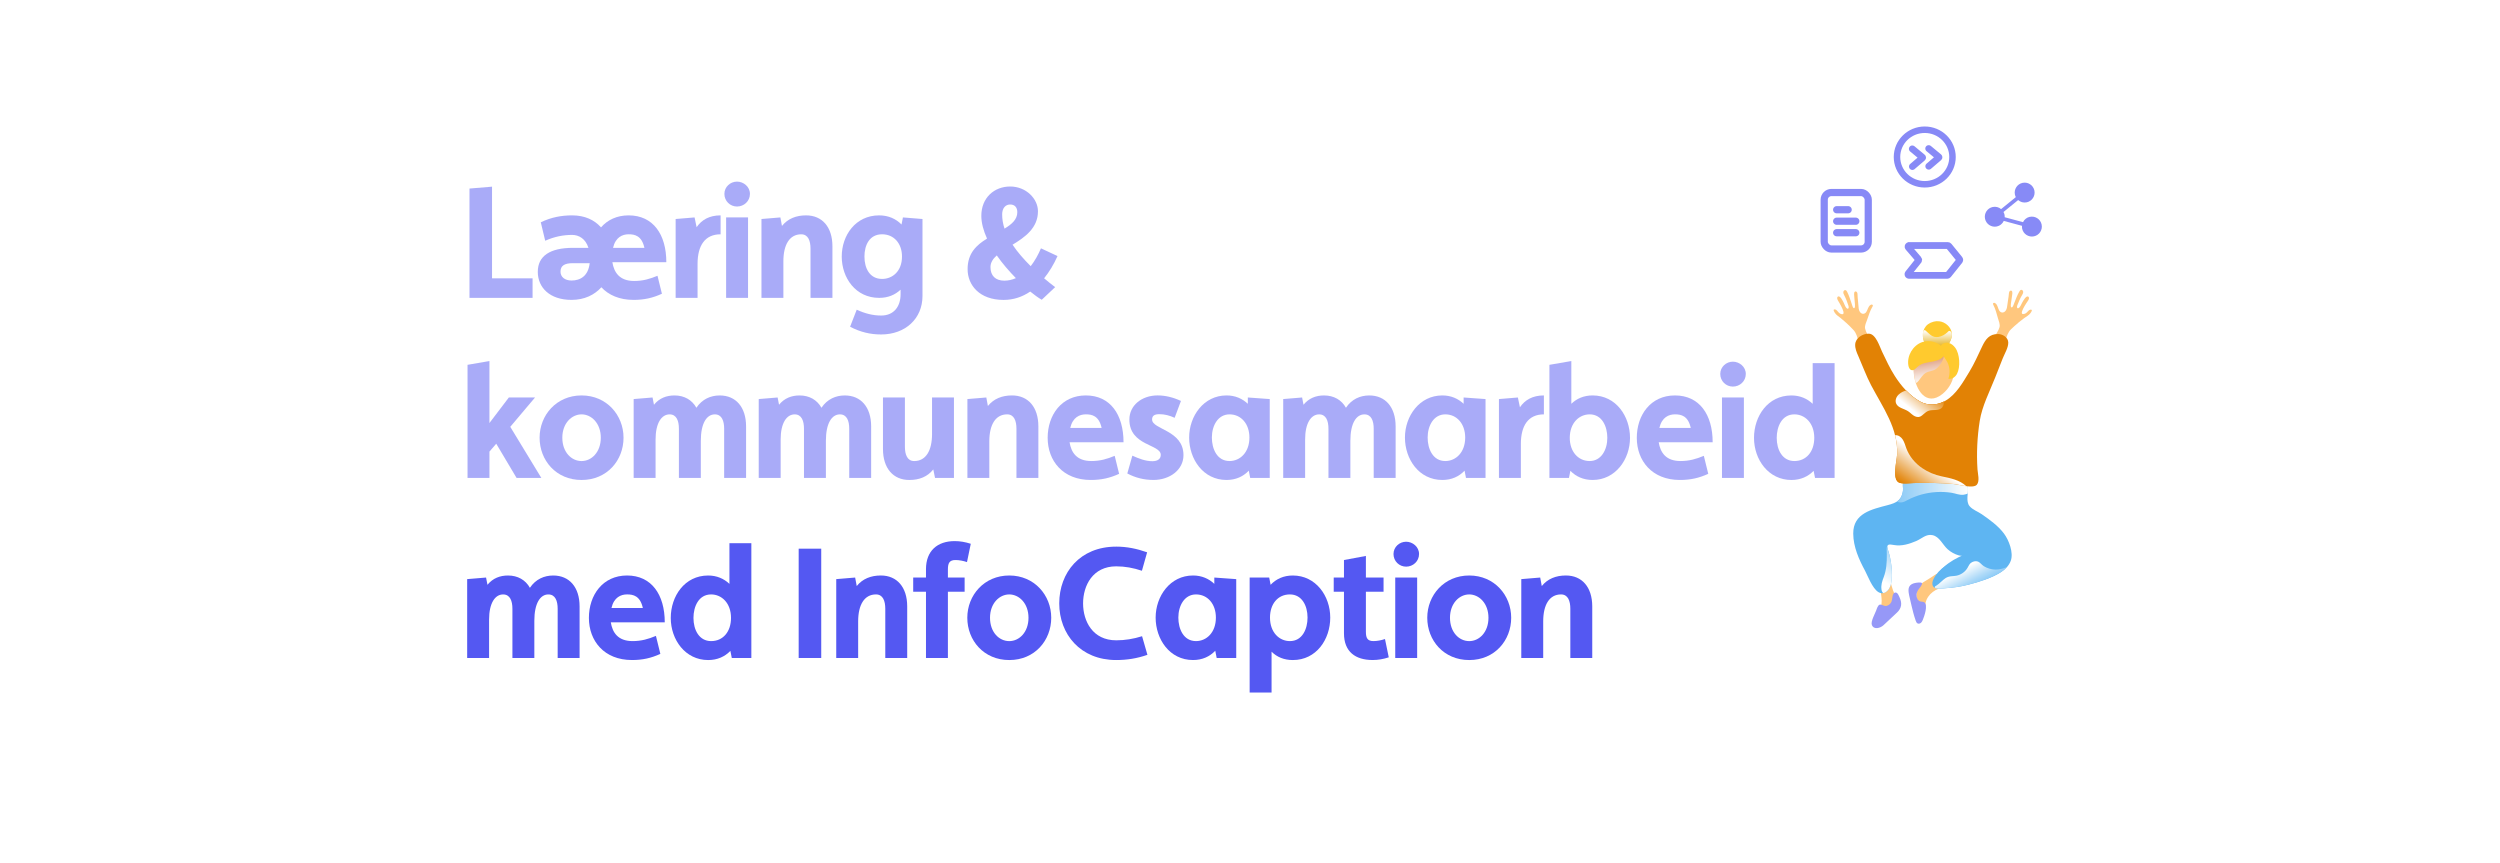 <?xml version="1.0" encoding="UTF-8"?>
<svg xmlns="http://www.w3.org/2000/svg" width="1680" height="580" xmlns:xlink="http://www.w3.org/1999/xlink" viewBox="0 0 1680 580">
  <rect x="0" y="0" width="1680" height="580" fill="#333333" stroke="none"/>
  <defs>
    <style>
      .cls-1, .cls-2, .cls-3, .cls-4, .cls-5 {
        opacity: .7;
      }

      .cls-6 {
        fill: url(#Namnlös_övertoning_29-6);
      }

      .cls-6, .cls-7, .cls-8, .cls-9, .cls-10, .cls-11, .cls-12, .cls-13, .cls-14, .cls-15, .cls-16, .cls-17, .cls-18, .cls-19, .cls-20, .cls-21, .cls-22, .cls-23, .cls-24 {
        stroke-width: 0px;
      }

      .cls-7, .cls-23 {
        fill: #5458f2;
      }

      .cls-8 {
        fill: url(#Namnlös_övertoning_29);
      }

      .cls-8, .cls-24, .cls-25 {
        mix-blend-mode: multiply;
      }

      .cls-9 {
        fill: url(#Namnlös_övertoning_29-4);
      }

      .cls-26 {
        fill: #fff;
        stroke: #000;
      }

      .cls-26, .cls-2, .cls-3, .cls-4, .cls-5 {
        stroke-miterlimit: 10;
      }

      .cls-10 {
        fill: url(#Namnlös_övertoning_29-3);
      }

      .cls-11 {
        fill: url(#Namnlös_övertoning_20-2);
      }

      .cls-12 {
        fill: #ffc77e;
      }

      .cls-13 {
        fill: #9698f7;
      }

      .cls-27 {
        isolation: isolate;
      }

      .cls-14 {
        fill: url(#Namnlös_övertoning_20);
      }

      .cls-15 {
        fill: #5eb5f2;
      }

      .cls-16 {
        fill: #ffca2e;
      }

      .cls-17 {
        fill: url(#Namnlös_övertoning_25);
      }

      .cls-18 {
        fill: #e28205;
      }

      .cls-19 {
        fill: url(#Namnlös_övertoning_25-2);
      }

      .cls-20 {
        fill: url(#Namnlös_övertoning_29-5);
      }

      .cls-2 {
        stroke-width: 4.56px;
      }

      .cls-2, .cls-3, .cls-4, .cls-5 {
        fill: none;
      }

      .cls-2, .cls-4 {
        stroke: #5458f2;
      }

      .cls-2, .cls-5 {
        stroke-linecap: round;
      }

      .cls-3, .cls-5 {
        stroke: #5458f2;
        stroke-width: 4.85px;
      }

      .cls-21 {
        fill: url(#Namnlös_övertoning_25-3);
      }

      .cls-4 {
        stroke-width: 4.36px;
      }

      .cls-22 {
        fill: url(#Namnlös_övertoning_29-2);
      }

      .cls-23 {
        opacity: .5;
      }

      .cls-24 {
        fill: url(#Namnlös_övertoning_21);
      }
    </style>
    <linearGradient id="Namnlös_övertoning_29" data-name="Namnlös övertoning 29" x1="1274.78" y1="253.45" x2="1322.47" y2="253.45" gradientTransform="translate(0 582) scale(1 -1)" gradientUnits="userSpaceOnUse">
      <stop offset="0" stop-color="#8ccaf6"/>
      <stop offset=".3" stop-color="#aad8f8"/>
      <stop offset=".95" stop-color="#f8fcfe"/>
      <stop offset="1" stop-color="#fff"/>
    </linearGradient>
    <linearGradient id="Namnlös_övertoning_20" data-name="Namnlös övertoning 20" x1="1280.78" y1="525.13" x2="1273.83" y2="543.83" gradientTransform="translate(-51.28 526.09) rotate(11.08) scale(1 -1)" gradientUnits="userSpaceOnUse">
      <stop offset="0" stop-color="#fff"/>
      <stop offset=".12" stop-color="#fcf7f4"/>
      <stop offset=".34" stop-color="#f5e2d9"/>
      <stop offset=".62" stop-color="#eac0ac"/>
      <stop offset=".94" stop-color="#db916f"/>
      <stop offset=".99" stop-color="#d98a66"/>
    </linearGradient>
    <linearGradient id="Namnlös_övertoning_20-2" data-name="Namnlös övertoning 20" x1="1273.31" y1="522.36" x2="1266.36" y2="541.06" xlink:href="#Namnlös_övertoning_20"/>
    <linearGradient id="Namnlös_övertoning_21" data-name="Namnlös övertoning 21" x1="1269.51" y1="558.42" x2="1272.02" y2="545.98" gradientTransform="translate(-51.28 526.09) rotate(11.08) scale(1 -1)" gradientUnits="userSpaceOnUse">
      <stop offset="0" stop-color="#fff"/>
      <stop offset=".53" stop-color="#efd17a"/>
      <stop offset=".99" stop-color="#e2aa05"/>
    </linearGradient>
    <linearGradient id="Namnlös_övertoning_25" data-name="Namnlös övertoning 25" x1="1273.38" y1="334.66" x2="1284.92" y2="353.97" gradientTransform="translate(-17.57 562.5) rotate(4.31) scale(1 -1)" gradientUnits="userSpaceOnUse">
      <stop offset="0" stop-color="#e28205"/>
      <stop offset=".15" stop-color="#e59123"/>
      <stop offset=".47" stop-color="#eeb973"/>
      <stop offset=".95" stop-color="#fdf7f0"/>
      <stop offset="1" stop-color="#fff"/>
    </linearGradient>
    <linearGradient id="Namnlös_övertoning_25-2" data-name="Namnlös övertoning 25" x1="1280.07" y1="330.66" x2="1291.61" y2="349.98" xlink:href="#Namnlös_övertoning_25"/>
    <linearGradient id="Namnlös_övertoning_29-2" data-name="Namnlös övertoning 29" x1="1279.17" y1="215.8" x2="1263.65" y2="192.85" xlink:href="#Namnlös_övertoning_29"/>
    <linearGradient id="Namnlös_övertoning_25-3" data-name="Namnlös övertoning 25" x1="1298.35" y1="322.22" x2="1285.35" y2="306.22" gradientTransform="translate(0 582) scale(1 -1)" xlink:href="#Namnlös_övertoning_25"/>
    <linearGradient id="Namnlös_övertoning_29-3" data-name="Namnlös övertoning 29" x1="1307.51" y1="173.77" x2="1299.9" y2="190.56" xlink:href="#Namnlös_övertoning_29"/>
    <linearGradient id="Namnlös_övertoning_29-4" data-name="Namnlös övertoning 29" x1="1312.38" y1="175.97" x2="1304.77" y2="192.77" xlink:href="#Namnlös_övertoning_29"/>
    <linearGradient id="Namnlös_övertoning_29-5" data-name="Namnlös övertoning 29" x1="1302.86" y1="186.55" x2="1307.14" y2="186.55" xlink:href="#Namnlös_övertoning_29"/>
    <linearGradient id="Namnlös_övertoning_29-6" data-name="Namnlös övertoning 29" x1="1327.39" y1="188.12" x2="1320.89" y2="200.87" xlink:href="#Namnlös_övertoning_29"/>
  </defs>
  <g class="cls-27">
    <g id="Bakgrund">
      <rect class="cls-26" x="-27.5" y="-47.5" width="1750" height="672"/>
    </g>
    <g id="Person_2024" data-name="Person 2024">
      <g>
        <g>
          <path class="cls-23" d="M315.49,126.71l15.16-1.27v61.59h27.24v13.14h-42.4v-73.46Z"/>
          <path class="cls-23" d="M363.4,149.39c7-3.39,13.89-4.66,21.09-4.66,8.48,0,14.95,3.07,19.4,8.06,4.35-4.98,10.6-8.06,18.55-8.06,16.43,0,25.33,12.72,25.33,31.48h-36.25c1.06,6.68,4.66,12.61,14.63,12.61,5.94,0,10.6-1.38,15.69-3.5l2.97,12.08c-6.25,2.86-11.98,4.13-19.08,4.13-9.54,0-16.75-3.29-21.62-8.48-4.56,5.09-11.34,8.48-20.03,8.48-14.63,0-22.68-8.27-22.68-18.87s8.16-16.11,23.64-16.11h10.39c-1.91-6.15-6.47-8.69-10.92-8.69-6.04,0-11.98,1.17-18.13,3.92l-2.97-12.4ZM385.03,176.85c-5.83,0-8.37,1.8-8.37,5.72,0,3.5,2.86,5.94,7.42,5.94,5.83,0,11.24-2.97,12.19-11.66h-11.24ZM433.05,166.56c-1.8-8.16-6.47-9.12-10.6-9.12s-8.8,1.91-10.49,9.12h21.09Z"/>
          <path class="cls-23" d="M454.03,147.17l12.72-1.06,1.38,6.57c3.39-4.98,8.59-7.95,16.11-7.95v12.72c-10.49,0-15.48,7.53-15.48,19.93v22.79h-14.73v-53Z"/>
          <path class="cls-23" d="M495.27,122.04c4.35,0,8.69,3.39,8.69,8.27s-4.03,8.48-8.69,8.48-8.48-3.71-8.48-8.48,4.03-8.27,8.48-8.27ZM487.95,146.11h14.73v54.06h-14.73v-54.06Z"/>
          <path class="cls-23" d="M511.69,147.17l12.72-1.06,1.06,5.72c3.92-4.88,9.54-7.1,16.22-7.1,10.81,0,17.7,7.84,17.7,20.78v34.66h-14.73v-33.07c0-5.3-1.59-9.65-6.25-9.65-7.84,0-11.98,7-11.98,18.13v24.59h-14.73v-53Z"/>
          <path class="cls-23" d="M575.72,208.12c5.51,2.54,10.81,3.92,16.43,3.92,8.69,0,13.04-6.25,13.04-14.31v-3.07c-3.71,3.5-8.48,5.51-14.42,5.51-15.79,0-25.12-13.46-25.12-27.77s9.33-27.67,25.12-27.67c6.25,0,11.34,2.33,15.05,6.15l.95-4.77,13.14,1.06v51.73c0,15.26-11.55,25.86-27.77,25.86-7.1,0-13.78-1.48-20.88-5.19l4.45-11.45ZM606.14,172.39c0-8.9-5.51-14.95-13.36-14.95-8.37,0-11.87,7.1-11.87,14.95s3.5,15.05,11.87,15.05c7,0,13.36-5.19,13.36-15.05Z"/>
          <path class="cls-23" d="M663.27,160.31c-2.33-5.19-3.82-10.39-3.82-15.26,0-12.19,8.69-19.72,19.4-19.72s18.66,8.27,18.66,16.64c0,11.24-8.69,17.38-17.07,22.47,3.39,5.09,7.63,9.86,12.19,14.42,2.76-3.5,5.09-7.74,6.89-11.98l11.13,5.19c-2.44,5.51-5.51,10.6-9.01,14.95,2.54,2.12,4.98,4.13,7.42,5.94l-9.01,8.48c-2.23-1.27-4.88-3.18-7.74-5.51-5.3,3.6-11.24,5.62-17.91,5.62-16.11,0-24.17-9.86-24.17-20.67s6.04-16.22,13.04-20.56ZM674.93,188.61c2.76,0,5.3-.64,7.74-1.7-4.45-4.56-9.01-9.75-12.83-15.26-2.54,2.23-4.24,4.77-4.24,7.84,0,5.83,3.39,9.12,9.33,9.12ZM683.63,142.61c0-3.07-1.59-5.19-4.77-5.19s-5.41,2.44-5.41,6.68c0,3.18.53,6.36,1.59,9.54,4.88-2.97,8.59-6.15,8.59-11.02Z"/>
          <path class="cls-23" d="M314.17,245.16l14.73-2.54v41.66l13.04-17.17h17.6l-16.64,19.72,20.88,34.35h-16.64l-13.67-23-4.56,5.3v17.7h-14.73v-76Z"/>
          <path class="cls-23" d="M362.61,294.14c0-15.16,11.34-28.41,28.2-28.41s28.2,13.25,28.2,28.41-11.02,28.41-28.2,28.41-28.2-13.25-28.2-28.41ZM403.74,294.14c0-9.75-6.36-15.69-12.93-15.69s-12.93,5.94-12.93,15.69,6.15,15.69,12.93,15.69,12.93-6.04,12.93-15.69Z"/>
          <path class="cls-23" d="M425.79,268.17l12.72-1.06.95,4.88c3.6-4.45,8.48-6.25,13.78-6.25,6.57,0,11.77,2.97,14.73,8.27,3.92-5.83,9.65-8.27,15.69-8.27,10.81,0,17.7,7.84,17.7,20.78v34.66h-14.73v-33.07c0-5.3-1.59-9.65-6.25-9.65-5.51,0-9.43,6.04-9.43,17.7v25.02h-14.73v-33.07c0-5.3-1.59-9.65-6.25-9.65-5.41,0-9.43,5.83-9.43,16.85v25.87h-14.73v-53Z"/>
          <path class="cls-23" d="M509.84,268.17l12.72-1.06.95,4.88c3.6-4.45,8.48-6.25,13.78-6.25,6.57,0,11.77,2.97,14.73,8.27,3.92-5.83,9.65-8.27,15.69-8.27,10.81,0,17.7,7.84,17.7,20.78v34.66h-14.73v-33.07c0-5.3-1.59-9.65-6.25-9.65-5.51,0-9.43,6.04-9.43,17.7v25.02h-14.73v-33.07c0-5.3-1.59-9.65-6.25-9.65-5.41,0-9.43,5.83-9.43,16.85v25.87h-14.73v-53Z"/>
          <path class="cls-23" d="M593.37,267.11h14.73v33.07c0,5.3,1.59,9.65,6.25,9.65,7.84,0,11.98-7,11.98-18.13v-24.59h14.73v54.06h-12.72l-1.17-5.72c-3.92,4.98-9.43,7.1-16.11,7.1-10.81,0-17.7-7.84-17.7-20.78v-34.66Z"/>
          <path class="cls-23" d="M650.08,268.17l12.72-1.06,1.06,5.72c3.92-4.88,9.54-7.1,16.22-7.1,10.81,0,17.7,7.84,17.7,20.78v34.66h-14.73v-33.07c0-5.3-1.59-9.65-6.25-9.65-7.84,0-11.98,7-11.98,18.13v24.59h-14.73v-53Z"/>
          <path class="cls-23" d="M752.05,318.41c-6.25,2.86-11.98,4.13-19.08,4.13-18.76,0-28.94-12.93-28.94-28.3s9.33-28.51,25.65-28.51,25.33,12.72,25.33,31.48h-36.25c1.06,6.68,4.66,12.61,14.63,12.61,5.94,0,10.6-1.38,15.69-3.5l2.97,12.08ZM740.29,287.56c-1.8-8.16-6.47-9.12-10.6-9.12s-8.8,1.91-10.49,9.12h21.09Z"/>
          <path class="cls-23" d="M760.95,306.22c4.56,2.01,8.8,3.71,13.46,3.71,3.6,0,5.62-1.59,5.62-4.24,0-7.31-21.09-5.94-21.09-23.75,0-9.65,8.48-16.22,18.97-16.22,5.19,0,10.39,1.27,15.69,3.71l-4.24,11.34c-3.39-1.59-6.89-2.44-10.28-2.44-3.6,0-4.88,1.27-4.88,3.6,0,6.78,21.09,7,21.09,23.96,0,9.86-9.22,16.64-20.14,16.64-6.04,0-11.77-1.27-17.6-4.35l3.39-11.98Z"/>
          <path class="cls-23" d="M839.18,316.29c-3.71,3.92-8.69,6.25-14.95,6.25-15.79,0-25.12-14.1-25.12-28.51s9.75-28.3,25.12-28.3c5.83,0,10.6,2.12,14.31,5.62v-4.24l14.73,1.06v53h-13.14l-.95-4.88ZM839.61,294.03c0-9.22-5.62-15.58-13.36-15.58s-11.87,7.53-11.87,15.58c0,7.63,3.5,15.79,11.87,15.79,7,0,13.36-5.72,13.36-15.79Z"/>
          <path class="cls-23" d="M862.29,268.17l12.72-1.06.95,4.88c3.6-4.45,8.48-6.25,13.78-6.25,6.57,0,11.77,2.97,14.73,8.27,3.92-5.83,9.65-8.27,15.69-8.27,10.81,0,17.7,7.84,17.7,20.78v34.66h-14.73v-33.07c0-5.3-1.59-9.65-6.25-9.65-5.51,0-9.43,6.04-9.43,17.7v25.02h-14.73v-33.07c0-5.3-1.59-9.65-6.25-9.65-5.41,0-9.43,5.83-9.43,16.85v25.87h-14.73v-53Z"/>
          <path class="cls-23" d="M984.19,316.29c-3.71,3.92-8.69,6.25-14.95,6.25-15.79,0-25.12-14.1-25.12-28.51s9.75-28.3,25.12-28.3c5.83,0,10.6,2.12,14.31,5.62v-4.24l14.73,1.06v53h-13.14l-.95-4.88ZM984.61,294.03c0-9.22-5.62-15.58-13.36-15.58s-11.87,7.53-11.87,15.58c0,7.63,3.5,15.79,11.87,15.79,7,0,13.36-5.72,13.36-15.79Z"/>
          <path class="cls-23" d="M1007.29,268.17l12.72-1.06,1.38,6.57c3.39-4.98,8.59-7.95,16.11-7.95v12.72c-10.49,0-15.48,7.53-15.48,19.93v22.79h-14.73v-53Z"/>
          <path class="cls-23" d="M1041.21,245.16l14.73-2.54v28.73c3.6-3.5,8.37-5.62,14.31-5.62,15.79,0,25.12,14.1,25.12,28.51s-9.75,28.3-25.12,28.3c-6.25,0-11.24-2.33-14.95-6.15l-.95,4.77h-13.14v-76ZM1080.12,294.24c0-7.63-3.5-15.79-11.87-15.79-7,0-13.36,5.72-13.36,15.79,0,9.22,5.62,15.58,13.36,15.58s11.87-7.53,11.87-15.58Z"/>
          <path class="cls-23" d="M1147.95,318.41c-6.25,2.86-11.98,4.13-19.08,4.13-18.76,0-28.94-12.93-28.94-28.3s9.33-28.51,25.65-28.51,25.33,12.72,25.33,31.48h-36.25c1.06,6.68,4.66,12.61,14.63,12.61,5.94,0,10.6-1.38,15.69-3.5l2.97,12.08ZM1136.19,287.56c-1.8-8.16-6.47-9.12-10.6-9.12s-8.8,1.91-10.49,9.12h21.09Z"/>
          <path class="cls-23" d="M1164.49,243.04c4.35,0,8.69,3.39,8.69,8.27s-4.03,8.48-8.69,8.48-8.48-3.71-8.48-8.48,4.03-8.27,8.48-8.27ZM1157.17,267.11h14.73v54.06h-14.73v-54.06Z"/>
          <path class="cls-23" d="M1218.76,316.4c-3.71,3.82-8.69,6.15-14.95,6.15-15.37,0-25.12-13.67-25.12-28.3s9.33-28.51,25.12-28.51c5.83,0,10.6,2.12,14.31,5.62v-27.35h14.73v77.17h-13.14l-.95-4.77ZM1219.19,294.24c0-10.07-6.36-15.79-13.36-15.79-8.38,0-11.87,8.16-11.87,15.79,0,8.06,3.82,15.58,11.87,15.58s13.36-6.36,13.36-15.58Z"/>
          <path class="cls-7" d="M313.91,389.17l12.72-1.06.95,4.88c3.6-4.45,8.48-6.25,13.78-6.25,6.57,0,11.77,2.97,14.73,8.27,3.92-5.83,9.65-8.27,15.69-8.27,10.81,0,17.7,7.84,17.7,20.78v34.66h-14.73v-33.07c0-5.3-1.59-9.65-6.25-9.65-5.51,0-9.43,6.04-9.43,17.7v25.02h-14.73v-33.07c0-5.3-1.59-9.65-6.25-9.65-5.41,0-9.43,5.83-9.43,16.85v25.87h-14.73v-53Z"/>
          <path class="cls-7" d="M443.76,439.41c-6.25,2.86-11.98,4.13-19.08,4.13-18.76,0-28.94-12.93-28.94-28.3s9.33-28.51,25.65-28.51,25.33,12.72,25.33,31.48h-36.25c1.06,6.68,4.66,12.61,14.63,12.61,5.94,0,10.6-1.38,15.69-3.5l2.97,12.08ZM431.99,408.56c-1.8-8.16-6.47-9.12-10.6-9.12s-8.8,1.91-10.49,9.12h21.09Z"/>
          <path class="cls-7" d="M490.82,437.4c-3.71,3.82-8.69,6.15-14.95,6.15-15.37,0-25.12-13.67-25.12-28.3s9.33-28.51,25.12-28.51c5.83,0,10.6,2.12,14.31,5.62v-27.35h14.73v77.17h-13.14l-.95-4.77ZM491.24,415.24c0-10.07-6.36-15.79-13.36-15.79-8.37,0-11.87,8.16-11.87,15.79,0,8.06,3.82,15.58,11.87,15.58s13.36-6.36,13.36-15.58Z"/>
          <path class="cls-7" d="M536.71,368.71h15.16v73.46h-15.16v-73.46Z"/>
          <path class="cls-7" d="M561.94,389.17l12.72-1.06,1.06,5.72c3.92-4.88,9.54-7.1,16.22-7.1,10.81,0,17.7,7.84,17.7,20.78v34.66h-14.73v-33.07c0-5.3-1.59-9.65-6.25-9.65-7.84,0-11.98,7-11.98,18.13v24.59h-14.73v-53Z"/>
          <path class="cls-7" d="M622.26,397.65h-8.59v-9.54h8.59v-5.62c0-12.4,7.74-18.87,19.29-18.87,3.71,0,7.21.64,10.81,1.8l-2.54,12.3c-2.54-.85-5.19-1.38-7.74-1.38-3.92,0-5.09,1.91-5.09,6.25v5.51h11.24v9.54h-11.24v44.52h-14.73v-44.52Z"/>
          <path class="cls-7" d="M650.03,415.14c0-15.16,11.34-28.41,28.2-28.41s28.2,13.25,28.2,28.41-11.02,28.41-28.2,28.41-28.2-13.25-28.2-28.41ZM691.15,415.14c0-9.75-6.36-15.69-12.93-15.69s-12.93,5.94-12.93,15.69,6.15,15.69,12.93,15.69,12.93-6.04,12.93-15.69Z"/>
          <path class="cls-7" d="M750.09,367.33c7.1,0,13.89,1.38,20.78,3.82l-3.5,12.4c-5.72-1.91-11.34-2.97-17.28-2.97-15.79,0-22.26,12.93-22.26,24.91s6.47,24.8,22.26,24.8c5.94,0,11.66-.95,17.38-2.76l3.6,12.51c-7,2.44-13.78,3.5-20.99,3.5-24.06,0-38.27-17.38-38.27-38.05s13.89-38.16,38.27-38.16Z"/>
          <path class="cls-7" d="M816.66,437.29c-3.71,3.92-8.69,6.25-14.95,6.25-15.79,0-25.12-14.1-25.12-28.51s9.75-28.3,25.12-28.3c5.83,0,10.6,2.12,14.31,5.62v-4.24l14.73,1.06v53h-13.14l-.95-4.88ZM817.08,415.03c0-9.22-5.62-15.58-13.36-15.58s-11.87,7.53-11.87,15.58c0,7.63,3.5,15.79,11.87,15.79,7,0,13.36-5.72,13.36-15.79Z"/>
          <path class="cls-7" d="M839.76,388.11h13.14l.95,4.88c3.71-3.92,8.69-6.25,14.95-6.25,15.37,0,25.12,13.67,25.12,28.3s-9.33,28.51-25.12,28.51c-5.94,0-10.71-2.01-14.31-5.62v27.46h-14.73v-77.28ZM878.67,415.03c0-8.06-3.82-15.58-11.87-15.58s-13.36,6.36-13.36,15.58c0,10.07,6.36,15.79,13.36,15.79,8.37,0,11.87-8.16,11.87-15.79Z"/>
          <path class="cls-7" d="M903.15,397.65h-6.89v-9.54h6.89v-11.77l14.73-2.76v14.52h11.87v9.54h-11.87v26.92c0,4.35,1.17,6.25,5.09,6.25,2.54,0,5.19-.53,7.74-1.38l2.54,12.3c-3.6,1.17-7.1,1.8-10.81,1.8-11.55,0-19.29-5.51-19.29-17.91v-27.99Z"/>
          <path class="cls-7" d="M944.91,364.04c4.35,0,8.69,3.39,8.69,8.27s-4.03,8.48-8.69,8.48-8.48-3.71-8.48-8.48,4.03-8.27,8.48-8.27ZM937.6,388.11h14.73v54.06h-14.73v-54.06Z"/>
          <path class="cls-7" d="M959.12,415.14c0-15.16,11.34-28.41,28.2-28.41s28.2,13.25,28.2,28.41-11.02,28.41-28.2,28.41-28.2-13.25-28.2-28.41ZM1000.25,415.14c0-9.75-6.36-15.69-12.93-15.69s-12.93,5.94-12.93,15.69,6.15,15.69,12.93,15.69,12.93-6.04,12.93-15.69Z"/>
          <path class="cls-7" d="M1022.29,389.17l12.72-1.06,1.06,5.72c3.92-4.88,9.54-7.1,16.22-7.1,10.81,0,17.7,7.84,17.7,20.78v34.66h-14.73v-33.07c0-5.3-1.59-9.65-6.25-9.65-7.84,0-11.98,7-11.98,18.13v24.59h-14.73v-53Z"/>
        </g>
        <g>
          <g>
            <ellipse class="cls-4" cx="1293.43" cy="105.51" rx="18.65" ry="18.33"/>
            <path class="cls-2" d="M1285.07,100.04l6.85,5.68c.12.1.12.27,0,.37l-6.8,5.83"/>
            <path class="cls-2" d="M1296.07,99.83l6.85,5.68c.12.1.12.27,0,.37l-6.8,5.83"/>
          </g>
          <path class="cls-2" d="M1282.96,165h26.03c.23,0,.44.1.58.28l7.26,8.91c.22.27.22.66,0,.94l-7.69,9.64c-.14.18-.36.28-.59.28h-25.67c-.63,0-.98-.73-.59-1.22l6.93-8.69c.22-.28.22-.68-.02-.95l-6.82-7.94c-.42-.49-.07-1.24.57-1.24Z"/>
          <g>
            <rect class="cls-3" x="1225.87" y="129.37" width="29.59" height="37.95" rx="4.84" ry="4.84"/>
            <line class="cls-5" x1="1234.24" y1="140.94" x2="1241.95" y2="140.94"/>
            <line class="cls-5" x1="1234.24" y1="148.66" x2="1247.1" y2="148.66"/>
            <line class="cls-5" x1="1234.24" y1="156.38" x2="1247.1" y2="156.38"/>
          </g>
          <g class="cls-1">
            <path class="cls-7" d="M1364.04,145.69c-2.08.44-3.7,1.82-4.57,3.6l-12.33-3.31c.03-.57.01-1.15-.11-1.74-.14-.65-.39-1.23-.69-1.77l9.85-8.02c1.54,1.33,3.63,1.96,5.77,1.51,3.62-.77,5.92-4.32,5.15-7.93-.77-3.61-4.32-5.92-7.94-5.15-3.61.77-5.91,4.32-5.14,7.94.13.59.35,1.13.61,1.64l-9.89,8.05c-1.52-1.26-3.57-1.86-5.65-1.41-3.61.77-5.92,4.32-5.15,7.94.77,3.61,4.32,5.92,7.94,5.15,2.14-.46,3.79-1.9,4.65-3.74l12.26,3.3c-.05.63-.05,1.26.09,1.91.77,3.61,4.33,5.92,7.94,5.15,3.61-.77,5.92-4.32,5.15-7.94-.77-3.61-4.32-5.92-7.94-5.15h0ZM1364.04,145.69"/>
          </g>
          <g>
            <path class="cls-15" d="M1319.76,372.81c2.64-1.13,5.96-2.06,8.18-.23,1.84,1.52,1.99,4.43.9,6.54-1.09,2.12-3.13,3.57-5.22,4.71-5.35,2.94-11.41,4.38-17.48,4.98-7.93.78-2.63-5.21.31-7.91,3.85-3.53,8.54-6.04,13.32-8.09h-.01Z"/>
            <path class="cls-12" d="M1264.49,403.88c0,1.28-.13,2.55-.49,3.81-.51,1.84.12,6.18,3.01,4.25,2.99-2,6.65-4.97,7.14-8.79.29-2.25-1.31-4.39-2.05-6.44-.88-2.42-1.54-4.92-1.97-7.46-.15-.89-.28-1.8-.66-2.62s-1.08-1.55-1.97-1.72c-1.43-.28-2.18,1.18-2.74,2.23-2.84,5.39-.27,11.08-.27,16.73h0Z"/>
            <path class="cls-12" d="M1289.64,393.95c-1.61,2.32-2.35,5.52-1.54,8.13.34,1.08,1.01,1.98,1.4,3.01.5,1.33.49,2.48,1.54,3.6.42.45,1.02.85,1.61.69,1.57-.41,1.07-2.97,1.31-4.15.32-1.52.95-2.97,1.82-4.25,1.69-2.48,4.28-4.34,7-5.4,1.87-.73,1.44-1.7,1.45-3.29.02-1.86.65-3.23-.17-5.09-.33-.74-.88-1.47-1.67-1.62-.78-.14-1.53.31-2.18.75-1.8,1.21-3.59,2.47-5.49,3.56-1.48.85-2.98,1.71-4.16,2.94-.33.34-.64.72-.92,1.12h0Z"/>
            <path class="cls-12" d="M1286.17,251.66c-.46-4.13-.29-8.55,1.9-12.07,3.18-5.1,10.36-6.98,15.89-4.64,5.53,2.34,9.09,8.36,9.13,14.36.04,6.01-3.15,11.8-7.86,15.53-10.8,8.55-17.91-2.85-19.07-13.18h.01Z"/>
            <path class="cls-15" d="M1262.28,397.91c1.43.88,2.98,1.08,4.66.13,2.12-1.19,3.39-3.52,3.87-5.9,1.34-6.71.09-16.12-2.06-22.53-1.34-3.97.34-4.06,4.04-3.36,5.01.95,10.33-.72,14.9-2.67,3.78-1.62,6.59-4.85,10.91-3.97,4.77.97,6.89,6.51,10.21,9.48,2.16,1.93,4.78,3.36,7.57,4.15.81.23,8.66,1.03,7.61,1.9-2.83,2.35-7.49.95-10.79,2.15-4.01,1.46-7.69,3.86-10.57,7.01-1.79,1.96-5.48,6.88-3.58,9.71,1.68,2.51,6.39,1.36,8.82,1.22,5.04-.3,10.05-1.09,14.94-2.34,7.15-1.83,15.64-4.46,21.91-8.47,2.88-1.84,5.4-4.42,6.54-7.64,1.93-5.44-1.26-13.78-4.6-18.24-3.96-5.28-9.52-9.22-14.88-12.96-2.62-1.83-6.22-3-8.27-5.5-2.57-3.14-.78-8.66-1.08-12.33-.1-1.15-.22-2.38-.92-3.3-1.01-1.34-2.87-1.62-4.53-1.8-8.64-.94-17.61-2.75-26.21-3.18-3.23-.16-10,.69-11.7,4.09-.81,1.62-.03,4.45-.29,6.28-.32,2.21-1.02,4.35-2.6,5.99-1.99,2.06-4.91,2.88-7.68,3.62-10.6,2.82-23.24,5.39-23.13,19.16.07,8.85,3.79,17.27,7.93,24.92,1.76,3.25,4.82,11.8,9,14.39h-.02Z"/>
            <path class="cls-12" d="M1240.72,217c-1.25-1.16-2.53-2.26-3.78-3.26-1.26-1-3-2.06-3.87-3.45-.33-.52-1.91-2.8.27-2.32.45.1.82.43,1.13.77.73.79,1.37,1.74,2.35,2.14,5.32,2.12-1.28-8.15-1.75-9.02-.41-.76-.78-1.81-.16-2.41,1.53-1.48,3.63,3.14,4.08,4.04.5.99.85,2.22,1.51,3.11,1.21,1.66,2.26.76,1.66-1.15-.75-2.39-1.7-4.91-2.86-7.12-.34-.64-.65-1.34-.58-2.07s.71-1.44,1.41-1.31c.58.11.93.7,1.2,1.23,1.28,2.52,2.06,5.16,2.97,7.85.28.83,1.07,4.05,2,2.81.56-.74.05-3.98,0-4.87-.08-1.42-.32-2.83-.35-4.25-.01-.69.07-1.54.68-1.81.5-.22,1.1.13,1.36.62s.28,1.08.29,1.64c.03,2.3.47,4.77.59,7.15.07,1.44.17,2.96.93,4.17,1.12,1.76,3.2,1.87,4.35.16,1.01-1.51,1.18-3.59,2.77-4.67.28-.19.61-.35.94-.33s.68.27.72.61c.03.26-.11.52-.24.74-1.73,2.94-2.45,5.62-3.59,8.8-.65,1.84-1.8,4.1-1.39,6.03.51,2.42,2.32,5.09,3.34,7.34,1.12,2.45,2.23,4.9,3.35,7.35.37.81.74,1.69.55,2.56-.28,1.26-1.59,1.91-2.74,2.39-.96.4-2.03.8-2.99.42-1.01-.4-1.54-1.52-1.98-2.54-1.26-2.94-3.07-5.88-3.97-8.96-.81-2.76-1.38-5.48-3.42-7.67-1.46-1.57-3.09-3.2-4.77-4.74v.02Z"/>
            <path class="cls-12" d="M1356.44,216.73c1.31-1.09,2.65-2.12,3.95-3.05,1.31-.93,3.11-1.89,4.06-3.24.35-.5,2.05-2.69-.14-2.33-.45.08-.84.38-1.17.71-.77.74-1.46,1.67-2.46,2.01-5.42,1.83,1.72-8.07,2.23-8.91.45-.74.88-1.77.29-2.4-1.45-1.56-3.79,2.94-4.29,3.82-.55.97-.97,2.17-1.67,3.03-1.3,1.59-2.3.63-1.59-1.24.88-2.34,1.96-4.81,3.24-6.95.37-.62.73-1.31.69-2.04s-.63-1.47-1.33-1.38c-.58.07-.97.65-1.27,1.17-1.41,2.45-2.34,5.04-3.39,7.68-.33.82-1.29,3.98-2.15,2.7-.52-.77.17-3.98.27-4.86.16-1.41.47-2.81.58-4.23.05-.69.02-1.54-.58-1.85-.49-.25-1.1.07-1.39.55s-.34,1.06-.37,1.62c-.15,2.3-.73,4.74-.97,7.1-.15,1.44-.33,2.95-1.16,4.11-1.22,1.7-3.3,1.69-4.35-.07-.93-1.56-.98-3.65-2.51-4.82-.27-.21-.59-.38-.92-.38s-.69.23-.75.57c-.05.26.08.52.2.76,1.57,3.02,2.15,5.74,3.11,8.98.55,1.87,1.58,4.2,1.07,6.1-.64,2.39-2.59,4.96-3.73,7.15l-3.74,7.16c-.41.78-.83,1.65-.69,2.52.21,1.27,1.48,2,2.61,2.54.93.45,1.98.91,2.96.58,1.03-.35,1.62-1.43,2.11-2.43,1.41-2.87,3.38-5.71,4.45-8.74.96-2.72,1.67-5.4,3.83-7.47,1.55-1.49,3.26-3.02,5.02-4.47h-.05Z"/>
            <path class="cls-8" d="M1322.42,327.75c-.08-.98-.21-2-.67-2.86-.08-.15-.15-.31-.25-.44-1.01-1.34-2.87-1.62-4.53-1.8-8.64-.94-17.61-2.75-26.21-3.18-2.91-.15-8.67.54-11.03,3.15-.26.29-.5.6-.67.94-.81,1.62-.03,4.45-.29,6.28-.32,2.21-1.02,4.35-2.6,5.99-.42.44-.89.81-1.39,1.15.85.67,2.48.76,3.33.61,1.35-.23,2.56-.93,3.78-1.57,5.98-3.15,12.64-4.95,19.38-5.35,3.37-.2,6.76-.05,10.1.47,2.84.44,5.18,1.67,8.13,1.34.95-.11,1.89-.46,2.8-.78.12-1.41.24-2.77.14-3.93l-.02-.02Z"/>
            <path class="cls-18" d="M1307.3,269.31c7.31-4.23,11.82-12.44,16.09-19.44,3.26-5.35,5.93-11.41,8.6-17.02,2.25-4.74,4.79-8.49,10.82-8.38,3.02.06,6.62,2.28,6.74,5.6.13,3.5-2.49,7.65-3.75,10.84-1.66,4.21-3.32,8.43-4.98,12.64-3.73,9.48-8.86,19.26-10.44,29.31-1.69,10.78-2.22,21.7-1.51,32.59.19,2.87,1.64,7.78-.42,10.27-2.36,2.85-12.53-.2-16.04-.49-8.82-.71-17.68-.91-26.53-.61-3,.1-6.26.68-9.2-.11-5.6-1.5-2.08-14.61-1.85-18.95.95-17.56-9.67-31.88-17.43-46.65-3.3-6.29-5.78-13.19-8.65-19.7-1.08-2.44-2.17-4.99-2.07-7.65.17-4.44,4.99-7.4,9.17-7.33,4.73.08,7.27,8.69,8.88,12.05,2.65,5.55,5.24,11.16,8.56,16.36,4.26,6.68,9.94,13.27,16.85,17.13,5.54,3.09,11.9,2.57,17.15-.47h.01Z"/>
            <path class="cls-13" d="M1265.55,406.85c-.87-.33-1.67-.72-2.33-.54-1.31.36-2,2.76-2.38,3.82-.8,2.25-3.87,7.54-2.94,9.88,1.37,3.44,5.79,2.02,7.81.13,3.04-2.85,6.08-5.69,9.12-8.54,3.08-2.89,3.45-6.24,1.79-9.9-.59-1.29-1.45-4.17-3.45-3.4-1.56.6-1.56,4.34-1.94,5.6-.45,1.53-1.75,2.8-3.32,3.24-.81.23-1.61-.02-2.37-.3h.01Z"/>
            <path class="cls-13" d="M1285.64,411.46c.49,1.85,1.04,3.69,1.68,5.54.27.77.6,1.62,1.33,1.97.71.34,1.6.09,2.2-.43s.96-1.25,1.27-1.98c.96-2.27,3.67-9.93,1.01-11.76-.65-.45-1.5-.44-2.28-.53-2.05-.24-3.02-2.72-2.97-4.6.04-1.33.68-2.55,1.43-3.68.49-.73,2.69-3.11,2.23-4.07s-3.98-.28-4.78-.11c-1.51.32-3.07,1.05-3.78,2.51-1.04,2.14-.08,5.61.43,7.78.74,3.17,1.41,6.27,2.23,9.34v.02Z"/>
            <g class="cls-25">
              <path class="cls-14" d="M1303.97,234.95c.95.4,1.81.94,2.63,1.54.04-1.69-.25-3.33-1.26-4.02-1.55-1.06-4.37.52-6.13,1.51,1.63.03,3.26.33,4.76.97h0Z"/>
              <path class="cls-11" d="M1289.16,256.08c1.51-1.88,2.96-4.37,5.04-5.57,2.25-1.3,4.9-1.03,6.92-2.68,1.44-1.17,2.72-2.68,3.66-4.35.49-.87.89-1.79,1.17-2.72.28-.93.61-2.63.65-4.27-.82-.6-1.69-1.14-2.63-1.54-1.5-.64-3.13-.94-4.76-.97-.28.16-.54.31-.76.42-3.29,1.73-6.56,3.64-9.13,6.33-1.3,1.36-2.42,2.95-3.18,4.67-.26,2.06-.19,4.2.04,6.26.21,1.89.63,3.82,1.22,5.66.71-.06,1.29-.66,1.76-1.24h0Z"/>
            </g>
            <path class="cls-16" d="M1299.42,216.15c1.16-.29,2.36-.39,3.57-.27,4.32.42,8.28,3.98,8.67,8.31.58,6.52-8.1,15.61-14.53,10.86-2.24-1.66-3.89-4.11-4.57-6.82-1.45-5.74,1.07-10.64,6.86-12.07h0Z"/>
            <path class="cls-24" d="M1309.8,230.6c.05-.08.1-.16.14-.24.82-1.35,1.39-2.8,1.62-4.21,0-.04.01-.08.02-.13.02-.15.04-.3.05-.44.02-.17.03-.33.03-.5v-.21c0-.81-.22-1.79-.96-2.25-1.04-.66-1.36.07-2.13.76-1.65,1.47-3.62,2.67-5.83,3.04-4.11.7-5.87-1.83-8.62-4.16-.56-.47-1.14-.62-1.62.15-.49,1.74-.49,3.71.03,5.79.09.34.19.67.3,1,.8,2.3,2.31,4.36,4.27,5.82.24.18.49.33.74.47l.18.09c.22.11.43.22.65.3.03,0,.06.02.09.04,3.58,1.33,7.47-.93,9.9-3.81.03-.03.06-.07.08-.1.13-.16.26-.33.38-.49.06-.08.12-.16.18-.24.09-.13.18-.26.27-.39.07-.1.14-.21.21-.31l.02.02Z"/>
            <g class="cls-25">
              <path class="cls-18" d="M1278.04,324.77c-.23-.04-.46-.08-.69-.12.23.05.46.09.69.12Z"/>
              <path class="cls-18" d="M1276.69,324.5c.16.04.32.07.48.1-.35-.07-.69-.17-1-.29.16.07.34.14.52.19Z"/>
              <path class="cls-17" d="M1277.27,324.63s.06,0,.08.01c-.06-.01-.12-.03-.18-.04.03,0,.07.02.1.02h0Z"/>
              <path class="cls-19" d="M1291.77,314.63c-4.8-3.29-8.68-7.83-10.79-13.51-.73-1.96-1.23-4.03-2.37-5.78-1.12-1.73-3.07-3.12-5.11-2.88,1.06,4.19,1.6,8.53,1.35,13.09-.23,4.19-3.53,16.6,1.33,18.76.31.12.64.21,1,.29.06.01.12.03.18.04.23.04.46.08.69.12,2.57.36,5.31-.06,7.86-.15,8.85-.3,17.71-.1,26.53.61,1.83.15,5.47,1.04,8.86,1.47-4.31-4.18-10.69-5.35-16.6-6.6-4.6-.98-9.06-2.82-12.92-5.47h-.01Z"/>
            </g>
            <path class="cls-16" d="M1315.05,251.33c2.51-4.63,1.95-13.49-1.15-17.67-1.09-1.46-2.55-2.73-4.31-3.2s-3.84,0-4.95,1.45c-2.43,3.17,2.71,8.85,4.05,11.62,1.64,3.4,1.86,7.45.6,11.01,2.31.43,4.64-1.15,5.76-3.21h0Z"/>
            <path class="cls-16" d="M1299.5,242.8c-3.72.78-7.87.94-10.69,3.48-1.27,1.14-2.57,2.84-4.23,2.45-1.32-.31-1.94-1.82-2.16-3.16-1.09-6.52,3.07-13.52,9.32-15.68,10.92-3.77,23.49,9.59,7.76,12.9h0Z"/>
            <g class="cls-25">
              <path class="cls-22" d="M1267.84,369.01c.03,1.25.09,2.5.1,3.76.06,5.05-.26,10.2-2.05,14.97-1.07,2.85-1.98,5.35-1.52,8.46.13.92.48,1.94,1.27,2.37.42-.1.86-.26,1.3-.51,2.12-1.19,3.39-3.52,3.87-5.9,1.34-6.71.09-16.12-2.06-22.53-.27-.8-.41-1.43-.44-1.94-.49-.2-.49.38-.46,1.33h0Z"/>
            </g>
            <g class="cls-25">
              <path class="cls-18" d="M1274.2,271.16c1.29,2.99,5.29,3.41,8.03,5.18,1.63,1.05,2.88,2.67,4.66,3.44,3.62,1.57,5.02-1.2,7.48-2.88,1.32-.9,2.49-1.16,3.79-1.26.94-.08,1.93-.07,3.09-.16,1.63-.12,3.38-.71,4.19-2.12.78-1.36,1-2.51.83-3.49-5.04,2.53-10.93,2.8-16.11-.09-3.38-1.89-6.47-4.43-9.24-7.32-1.64.39-3.24,1.14-4.76,2.44-1.78,1.52-2.88,4.11-1.95,6.27h-.01Z"/>
              <path class="cls-21" d="M1274.2,271.16c1.29,2.99,5.29,3.41,8.03,5.18,1.63,1.05,2.88,2.67,4.66,3.44,3.62,1.57,5.02-1.2,7.48-2.88,1.32-.9,2.49-1.16,3.79-1.26.94-.08,1.93-.07,3.09-.16,1.63-.12,3.38-.71,4.19-2.12.78-1.36,1-2.51.83-3.49-5.04,2.53-10.93,2.8-16.11-.09-3.38-1.89-6.47-4.43-9.24-7.32-1.64.39-3.24,1.14-4.76,2.44-1.78,1.52-2.88,4.11-1.95,6.27h-.01Z"/>
            </g>
            <g class="cls-25">
              <path class="cls-10" d="M1302.86,395.6c-.84-.03-1.64-.15-2.33-.43.59.37,1.75.42,2.33.43Z"/>
              <path class="cls-9" d="M1307.86,395.22c-.22.01-.47.04-.72.06.24-.02.48-.05.72-.06Z"/>
              <path class="cls-20" d="M1302.86,395.6c1.48.05,3.05-.19,4.28-.31-1.37.13-2.74.35-4.12.32h-.16Z"/>
              <path class="cls-6" d="M1340.79,382.75c-2.68-.06-5.35-.85-7.63-2.25-1.46-.9-2.55-2.65-4.12-3.17-1.47-.49-3.3-.03-4.52.89-.4.3-.73.67-1.01,1.07-.47.67-.83,1.43-1.23,2.14-1.59,2.83-4.49,4.89-7.69,5.47-1.82.33-3.74.2-5.49.8-2.5.85-4.23,2.99-6.2,4.63-.51.42-1.03.83-1.59,1.17-.35.21-.84.35-1.03.74-.22.44-.07.74.25.94.69.28,1.49.4,2.33.43h.16c1.38.03,2.75-.19,4.12-.32.25-.03.5-.05.72-.06,5.04-.3,10.05-1.09,14.94-2.34,7.15-1.83,15.64-4.46,21.91-8.47,1.42-.91,2.75-1.99,3.87-3.25-.08.02-.17.05-.25.08-2.48.89-4.87,1.57-7.54,1.51h0Z"/>
            </g>
          </g>
        </g>
      </g>
    </g>
  </g>
</svg>